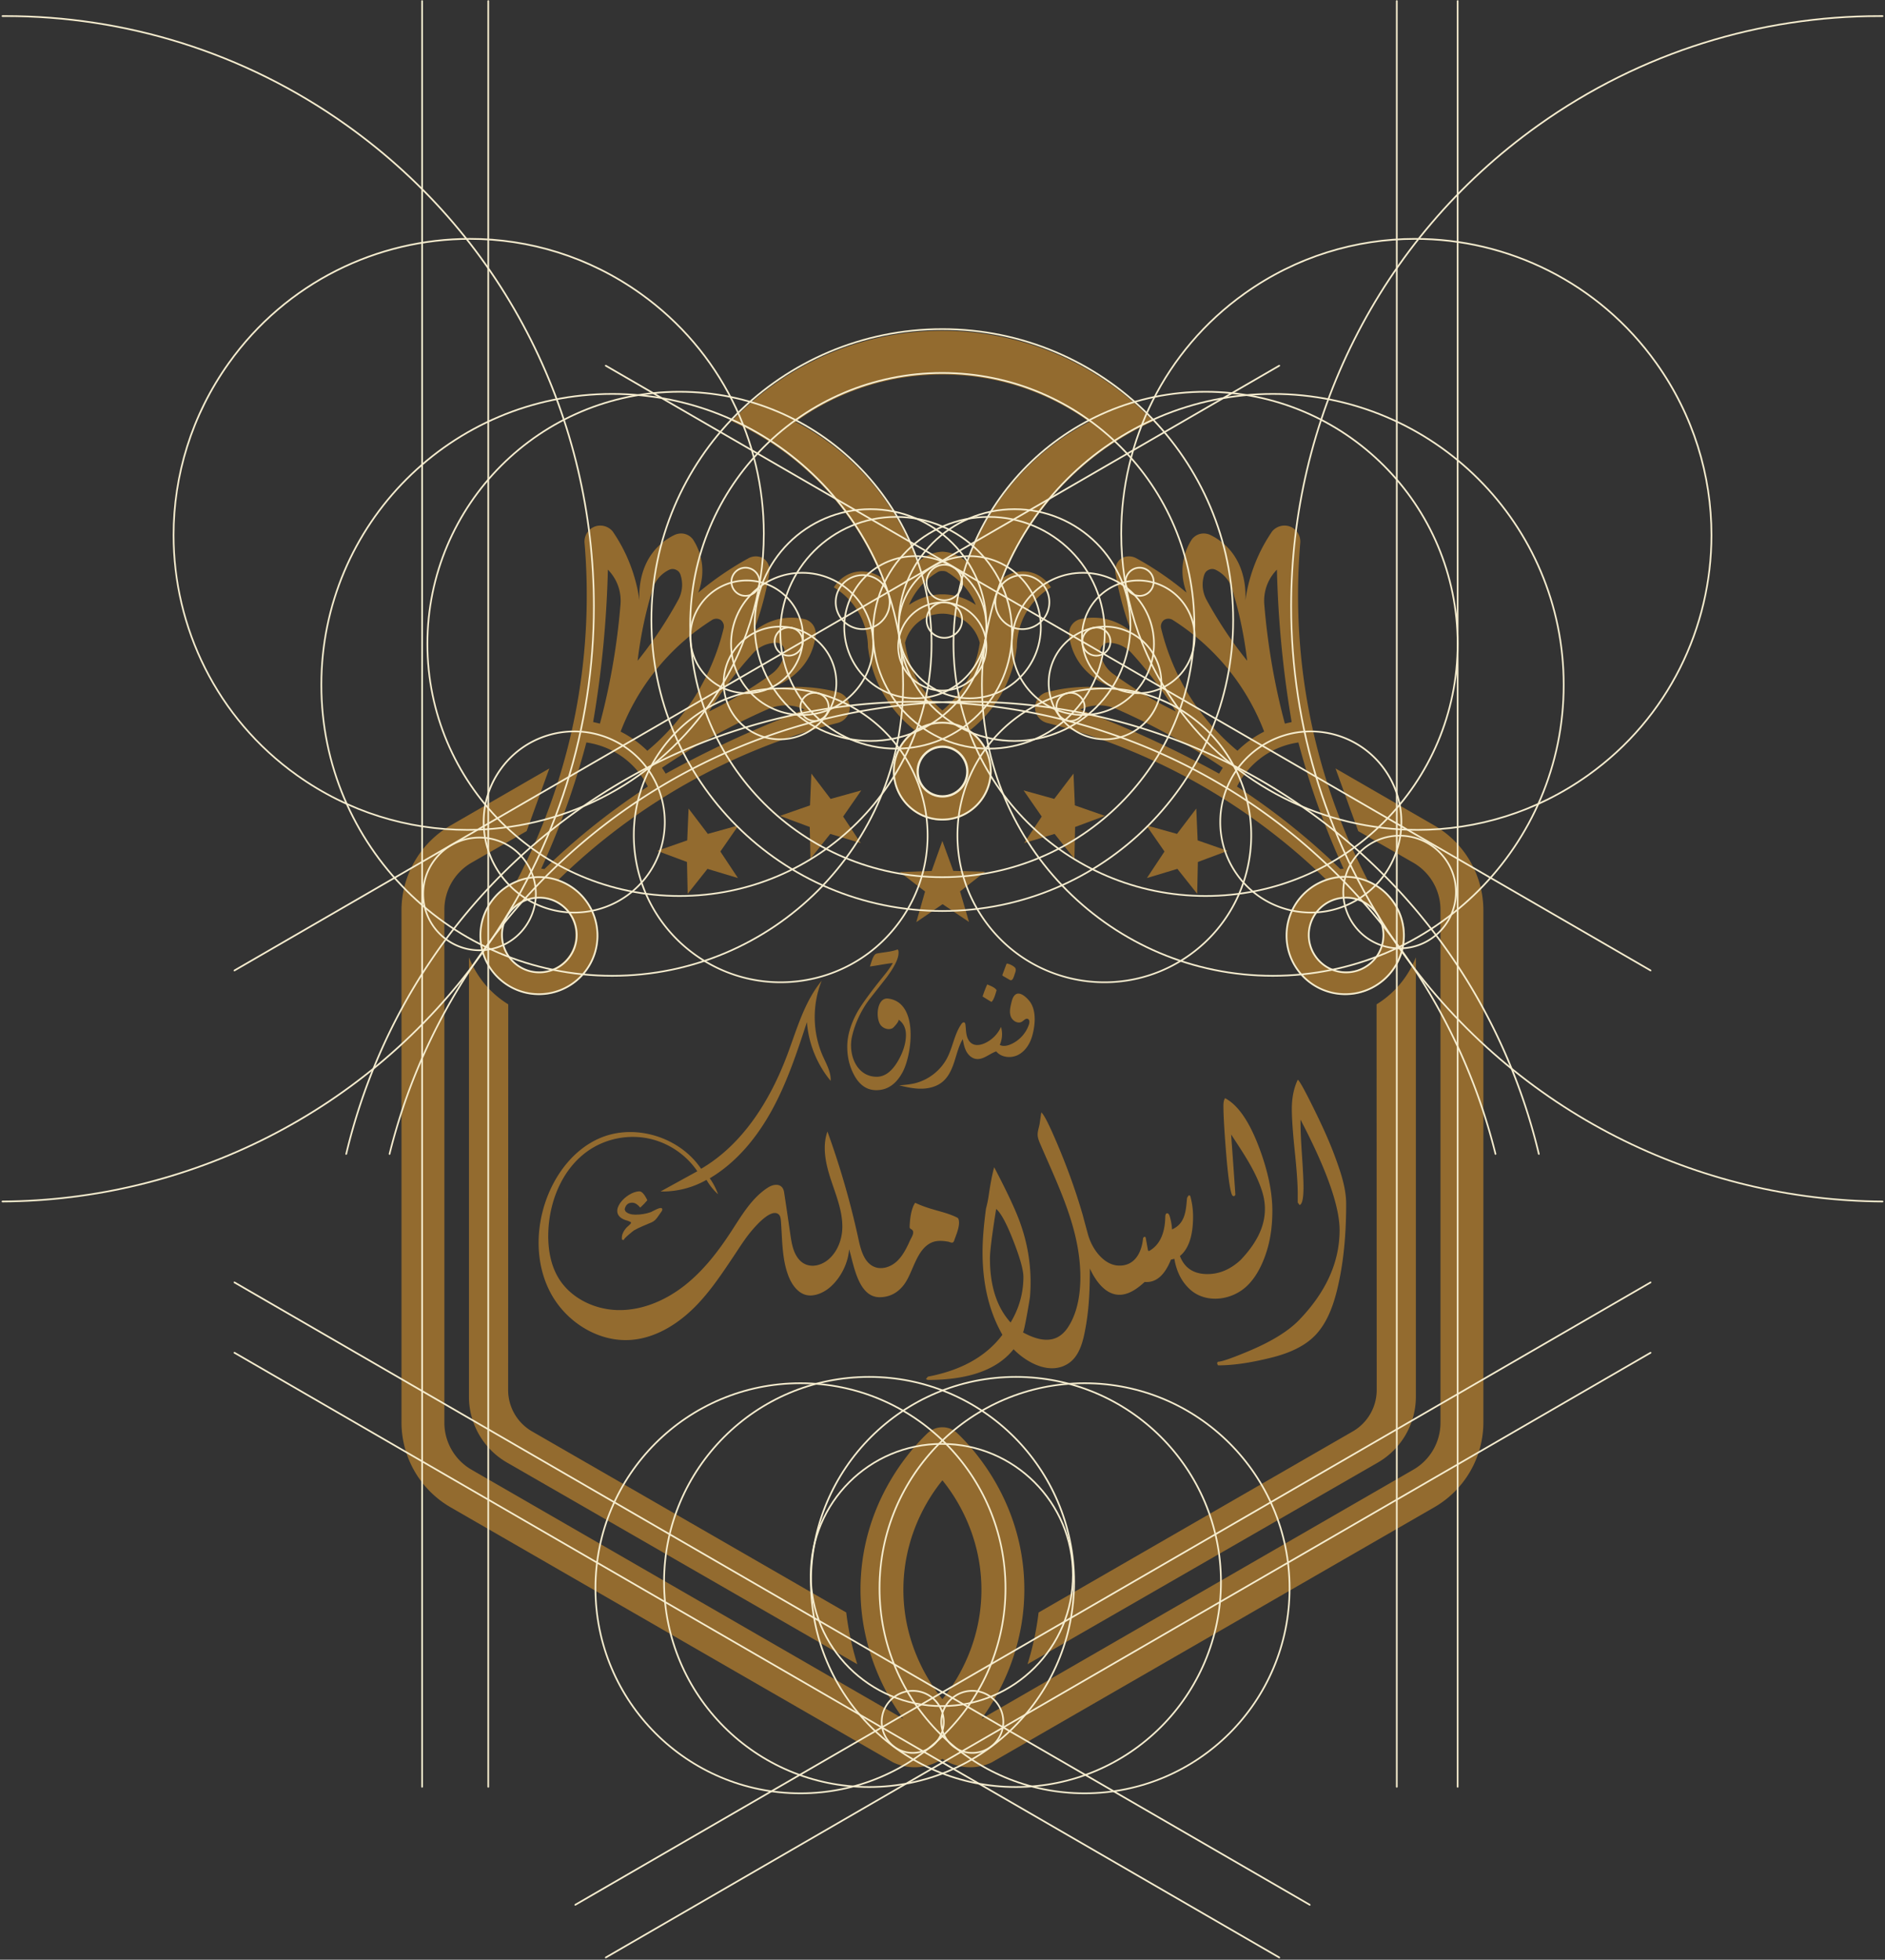 <svg xmlns="http://www.w3.org/2000/svg" width="1242" height="1291" fill="none"><rect width="100%" height="100%" fill="#333333" stroke="none"/><path fill="#D3922D" fill-opacity=".6" d="M694.038 232.358c-30.144-12.442-56.951-14.463-73.111-14.447-16.159-.016-42.967 2.005-73.11 14.447-32.725 13.513-54.273 33.082-65.701 45.118 14.585 6.615 37.862 19.365 60.036 42.723 21.483 22.636 32.894 45.711 38.827 60.393-1.014-.714-9.293-6.339-19.332-3.255-7.508 2.305-11.274 8.019-12.24 9.594 3.628 2.183 10.178 6.785 15.381 15.023 6.371 10.121 7.053 19.99 7.101 24.283.885 7.443 3.458 20.38 11.939 33.91 6.306 10.023 13.611 16.768 18.854 20.875-8.627 5.851-14.293 15.737-14.293 26.945 0 17.986 14.561 32.538 32.538 32.554h.016c17.986-.016 32.538-14.568 32.538-32.554 0-11.208-5.681-21.094-14.309-26.945a81.8 81.8 0 0 0 18.854-20.875c8.498-13.53 11.071-26.467 11.955-33.91.049-4.293.731-14.171 7.102-24.283a46.281 46.281 0 0 1 15.38-15.023c-.982-1.575-4.748-7.289-12.239-9.594-10.04-3.084-18.326 2.541-19.349 3.255a192.708 192.708 0 0 1 38.844-60.393 192.684 192.684 0 0 1 60.019-42.723c-11.427-12.036-32.96-31.605-65.7-45.118zM620.935 524.5c-9.139 0-16.549-7.41-16.549-16.549s7.41-16.565 16.549-16.565 16.549 7.41 16.549 16.565c0 9.155-7.41 16.549-16.549 16.549zm18.554-80.61c-5.665 12.069-13.53 19.893-18.554 24.162h-.016c-5.032-4.269-12.872-12.093-18.545-24.162a71.47 71.47 0 0 1-6.055-20.453c.544-2.134 2.459-8.481 8.611-13.481 6.647-5.405 13.887-5.697 16.005-5.697 2.119 0 9.358.292 16.005 5.697 6.152 5 8.068 11.347 8.612 13.481a71.585 71.585 0 0 1-6.055 20.453h-.008zm-40.557-45.386a45.08 45.08 0 0 1 8.92-13.7 45.546 45.546 0 0 1 9.593-7.678c.325-.235.844-.56 1.542-.763a5.437 5.437 0 0 1 1.948-.186 5.353 5.353 0 0 1 1.932.186 4.943 4.943 0 0 1 1.558.763 45.266 45.266 0 0 1 9.594 7.678c4.78 5.032 7.442 10.186 8.919 13.7-2.767-1.915-7.118-4.439-12.921-5.851a38.617 38.617 0 0 0-9.074-1.12 38.995 38.995 0 0 0-9.073 1.12 38.815 38.815 0 0 0-12.921 5.851h-.017zm70.717-82.996a166.289 166.289 0 0 0-32.181 55.19c-1.948-1.866-5.478-4.748-10.665-6.274a26.23 26.23 0 0 0-5.851-.998c-1.68.089-3.693.357-5.885.998-5.17 1.526-8.716 4.408-10.664 6.274-4.562-13.14-13.733-34.234-32.181-55.19-17.45-19.819-36.011-31.336-48.088-37.61a165.506 165.506 0 0 1 46.546-23.399 165.38 165.38 0 0 1 50.255-7.751 165.54 165.54 0 0 1 50.272 7.751 165.164 165.164 0 0 1 46.53 23.399 166.477 166.477 0 0 0-48.088 37.61z"/><path fill="#D3922D" fill-opacity=".6" d="m524.183 277.816.04.025h.008l-.048-.025zm273.255 74.766.154.081.033.008-.187-.089zM592.902 574.504l20.956-.755 7.045-19.755 7.191 19.706 20.964.593-16.508 12.929 5.908 20.12-17.401-11.704-17.303 11.834 5.754-20.169-16.606-12.799zm81.52-53.818 20.201 5.616 12.694-16.695.893 20.956 19.803 6.907-19.649 7.329-.447 20.964-13.05-16.419-20.08 6.047 11.59-17.474-11.955-17.231zm80.893 23.033 20.202 5.624 12.693-16.695.901 20.956 19.796 6.907-19.65 7.329-.446 20.964-13.043-16.427-20.087 6.047 11.59-17.474-11.956-17.231zm-268.727 0-20.201 5.624-12.694-16.695-.892 20.956-19.804 6.907 19.649 7.329.455 20.964 13.043-16.427 20.079 6.047-11.59-17.474 11.955-17.231zm80.895-23.033-20.201 5.616-12.694-16.695-.893 20.956-19.803 6.907 19.649 7.329.454 20.964 13.043-16.419 20.079 6.047-11.589-17.474 11.955-17.231zM409.744 815.96v.544l1.299.543c-1.039-.438 6.217-6.241 6.671-6.509 3.653-2.11 7.727-3.587 11.59-5.283 3.182-1.396 4.326-4.253 6.323-6.81.414-.527.811-1.152.746-1.826-.227-2.516-6.363 1.477-7.605 1.907-3.222 1.128-6.63 1.656-10.047 1.656-2.955 0-5.154-.722-6.591-2.167l-.543-1.299c.576-2.954 2.24-4.431 4.975-4.431 1.728 0 3.498 1.079 5.3 3.246 1.874-1.728 3.425-3.352 4.65-4.869-1.875-3.896-3.603-5.836-5.194-5.836-8.409 0-22.011 13.96-9.65 18.765.779.3 3.969 1.039 4.131 1.891.13.673-2.695 2.824-3.19 3.417-1.639 1.98-3.092 4.399-2.857 7.069"/><path fill="#D3922D" fill-opacity=".6" d="m631.535 803.079-.186-.365c-.365-.52-.998-.755-1.607-1.047-1.031-.503-2.094-.933-3.165-1.339-2.922-1.104-5.925-1.948-8.936-2.792-4.959-1.38-9.862-2.898-14.512-5.122l-.146-.032-.106.138c-2.646 3.961-3.368 10.973-3.522 15.583-.008.292-.016.601.113.868.228.463.763.658 1.194.95 2.483 1.688-.187 5.324-1.031 7.207-2.265 5.016-4.821 10.316-8.985 14.041-3.831 3.433-9.431 5.341-14.244 3.523-6.825-2.581-9.147-10.876-10.689-18.01a549.694 549.694 0 0 0-20.526-71.268c-3.619 10.218-1.079 21.532 2.314 31.823 3.392 10.291 7.686 20.623 7.507 31.458-.13 7.638-3.125 15.778-9.001 20.859-5.819 5.024-14.422 6.387-19.787-.138-3.685-4.48-4.651-10.535-5.487-16.281-1.339-9.228-2.678-18.456-4.09-27.668-.925-6.038-6.461-5.868-10.803-3.052-10.518 6.834-17.084 18.14-23.934 28.659-8.579 13.188-18.302 25.866-30.647 35.621-12.345 9.756-27.587 16.436-43.324 16.363-15.737-.082-31.791-7.654-39.932-21.111-5.551-9.171-7.134-20.274-6.704-30.987.861-21.037 10.129-42.643 27.879-53.965 11.168-7.126 25.144-9.69 38.114-6.996 12.97 2.695 24.77 10.616 32.172 21.589-8.075 4.44-16.159 8.879-24.235 13.319 10.535.252 21.119-2.427 30.266-7.654a38.761 38.761 0 0 0 7.621 9.488 42.947 42.947 0 0 0-5.471-10.518c17.791-10.527 31.321-27.19 41.206-45.354 9.886-18.164 16.395-37.926 22.815-57.576 1.063 14.106 6.606 27.839 15.632 38.739.316-5.738-2.792-11.014-5.122-16.265-6.882-15.567-7.158-33.934-.754-49.704-11.525 13.977-16.395 32.084-22.774 49.038-11.249 29.876-29.154 58.729-56.7 74.864-14.114-20.98-43.771-30.208-66.95-20.096-16.338 7.126-28.188 22.304-34.543 38.95-7.718 20.234-7.84 43.86 2.354 62.957 10.202 19.106 31.466 32.57 53.055 30.898 16.979-1.314 32.238-11.338 43.933-23.715 8.993-9.52 16.273-20.469 23.537-31.32 4.001-5.974 7.792-12.142 12.515-17.58 2.679-3.084 12.158-13.936 17.028-10.21 1.29.99 1.526 2.808 1.656 4.431.949 12.028.576 25.185 5.072 36.564 1.908 4.837 5.406 10.185 10.584 11.955 5.665 1.94 12.434-1.096 16.695-4.797 7.101-6.168 11.874-15.697 12.588-25.046 3.06 9.991 5.917 31.604 20.112 31.604 7.085 0 12.791-3.417 16.735-9.269 5.503-8.14 7.703-22.352 17.475-26.734 2.029-.909 4.309-1.177 6.533-1.096 1.477.057 2.954.26 4.415.511.917.163 2.5 1.096 3.344.317.349-.325.52-.787.674-1.242 1.306-3.831 4.123-9.934 2.767-13.992m198.246-46.636c-6.485-17.441-14.009-28.439-22.596-32.976-.722 1.08-1.087 2.703-1.087 4.862 0 6.128.576 16.322 1.728 30.598 1.372 17.011 2.776 26.597 4.213 28.756l1.087.43.861-.974a9407.384 9407.384 0 0 0-2.809-39.786c7.573 11.647 15.843 23.529 20.218 36.84 5.908 17.985-1.631 32.862-13.96 45.872-6.68 6.16-13.952 9.285-21.824 9.285-9.082 0-15.137-3.969-18.164-11.898 5.762-4.756 8.651-13.4 8.651-25.948 0-4.61-.616-9.147-1.842-13.619l-.747-.543c-.876.795-1.339 1.55-1.404 2.272-.738 8.173-1.201 16.492-9.861 20.315a36.896 36.896 0 0 0-1.615-8.903c-.26-.845-.828-1.859-1.704-1.721-.877.13-1.112 1.266-1.129 2.151-.129 8.562-2.296 17.734-10.234 22.441-.252.146-.552.292-.812.17-.276-.121-.357-.462-.414-.754-.47-2.589-.949-5.187-1.42-7.776-.024-.154-.057-.316-.146-.446-.268-.414-.95-.308-1.274.065-.325.373-.374.901-.43 1.388-1.023 8.976-5.633 17.49-15.827 17.222-5.917-.154-10.754-3.896-14.284-8.368-2.744-3.53-4.757-7.531-6.047-12.003a1736.749 1736.749 0 0 1-3.571-13.189c-4.756-16.435-10.851-33.187-18.27-50.272-4.464-10.307-7.458-16.005-8.976-17.084l-1.047 7.215c-.406 2.816-1.607 5.389-1.282 8.303.211 1.915.982 3.725 1.745 5.503 10.559 24.575 23.009 49.508 25.76 76.478 1.469 14.374.577 31.929-7.759 44.315-1.883 2.792-4.374 5.251-7.442 6.623-7.216 3.222-15.632-.017-22.084-3.555.771.422 4.569-22.093 4.699-23.74 1.355-17.45-1.088-34.186-7.288-50.532-3.101-8.14-8.547-19.641-16.33-34.493-1.226 4.326-2.411 10.413-3.563 18.269a76.662 76.662 0 0 1-1.835 8.977c-1.517 11.322-2.272 20.866-2.272 28.65 0 21.045 4.358 39.209 13.083 54.484-10.664 14.203-27.027 23.391-49.086 27.57l-1.299 1.624c.584.284 1.015.462 1.299.543 26.889 0 45.702-6.736 56.439-20.217 8.815 8.968 24.073 17.312 36.182 9.301 7.979-5.275 10.073-16.541 11.582-25.363 2.086-12.231 2.516-24.746 2.516-37.131 4.286 9.325 12.272 20.233 24.057 16.589 4.658-1.445 8.481-4.521 12.052-7.727 7.353.65 13.116-4.252 17.296-14.706l2.272-.544c1.226 7.353 3.961 13.376 8.222 18.059 2.451 2.759 5.227 4.804 8.295 6.127 9.106 3.945 19.892 2.086 27.895-3.506 9.025-6.306 14.439-18.196 17.239-28.504 2.102-7.759 2.905-15.818 2.905-23.845 0-12.11-2.848-25.842-8.546-41.19M665.875 871.231c-9.082-10.016-13.619-24.073-13.619-42.164 0-4.764 1.363-15.64 4.106-32.651 3.101 2.597 6.867 9.569 11.298 20.915 4.432 11.355 6.647 19.301 6.647 23.846 0 10.664-2.816 20.688-8.432 30.054z"/><path fill="#D3922D" fill-opacity=".6" d="M886.968 793.064c0 18.456-1.437 34.859-4.326 49.192-2.565 12.718-6.387 26.751-15.323 36.604-7.605 8.376-18.911 12.832-29.657 15.51-11.306 2.817-23.464 5.081-35.135 5.081l-.544-1.079.106-.869.438-.43c2.378 0 9.228-2.378 20.542-7.134 14.853-6.274 25.802-13.043 32.871-20.323 17.799-18.456 26.702-38.203 26.702-59.248 0-15.713-8.579-39.972-25.736-72.762-.073 5.341.219 12.727.86 22.166.722 10.453 1.088 17.871 1.088 22.27 0 7.354-.853 11.282-2.565 11.785l-1.226-1.623v-5.625c0-6.273-.649-15.623-1.94-28.057-1.298-12.434-1.947-21.784-1.947-28.058 0-7.28 1.29-13.659 3.887-19.138.942.284 4.367 6.412 10.275 18.383 5.235 10.616 10.267 21.354 14.35 32.465 3.587 9.772 7.272 20.355 7.272 30.882m-309.608-74.888c-6.225 0-11.135-3.409-14.731-10.226-2.922-5.552-4.383-11.696-4.383-18.44 0-6.745 2.062-14.285 6.185-21.93 2.467-4.61 7.434-11.614 14.901-21.029 3.044-3.847 6.574-7.873 8.944-12.142-5.04.544-10.072 1.623-15.112 2.297.73-1.851 1.98-7.361 3.944-8.303.39-.187.82-.268 1.25-.349 4.221-.779 9.123-1.047 13.108-2.589.609.666.576 1.331.576 2.248 0 3.75-2.605 9.123-7.824 16.135-.787 1.047-4.358 5.592-10.705 13.635-5.73 7.264-10.316 16.801-12.231 25.867-2.362 11.184 2.954 25.996 16.419 25.996 5.251 0 9.893-3.442 13.943-10.348 3.125-5.357 5.552-11.842 5.252-18.14-.179-3.733-1.802-7.167-4.976-9.236 1.096.714-3.124 5.365-3.895 5.754-2.5 1.274-5.568.3-7.427-1.672-3.887-4.131-3.133-18.797 4.618-17.847 20.104 2.467 15.876 36.433 9.521 48.405-4.245 7.945-10.032 11.922-17.377 11.922m77.988-61.74c.259-.674.698-2.037 1.29-4.099-.373-.754-1.29-1.525-2.751-2.305-.714-.373-1.859-.876-3.433-1.517a82.089 82.089 0 0 0-3.036 7.929c2.589 1.656 4.553 2.849 5.901 3.596.754-.747 1.428-1.94 2.021-3.596m24.502 5.487a12.907 12.907 0 0 0-1.639-2.572c-1.826-2.249-6.225-6.566-9.269-4.059-1.501 1.242-2.053 3.263-2.516 5.154-.738 3.011-1.477 6.242-.414 9.155 1.063 2.914 4.732 5.073 7.362 3.425 1.274-.795 2.507-2.386 3.879-1.793 1.242.535 1.153 2.321.731 3.603-1.932 5.917-6.566 10.892-12.329 13.246-2.208.901-4.821 1.404-6.907.26a17.236 17.236 0 0 0 .812-11.85c-2.102 4.707-5.974 8.595-10.673 10.721-2.63 1.193-5.819 1.802-8.319.358-2.013-1.161-3.149-3.442-3.652-5.714-.504-2.273-.487-4.626-.804-6.931-.073-.512-.203-1.088-.657-1.34-.714-.397-1.534.325-1.997 1.007-4.594 6.614-5.616 15.072-9.309 22.23-4.261 8.262-12.207 14.528-21.224 16.76-3.409.844-6.931 1.128-10.437 1.412 4.837 1.169 9.747 2.264 14.722 2.191 4.976-.064 10.081-1.396 13.887-4.593 4.01-3.369 6.177-8.417 7.784-13.4 1.607-4.983 2.824-10.17 5.486-14.674.495 2.735 1.015 5.511 2.305 7.97 1.291 2.459 3.514 4.586 6.25 5.064 4.804.844 8.879-3.368 13.489-4.942 3.344 4.082 9.755 4.715 14.446 2.297 4.692-2.411 7.751-7.256 9.212-12.321 1.818-6.322 2.744-14.593-.219-20.672m-11.509-19.455c.552-1.947 1.891-4.025-.106-5.551a12.13 12.13 0 0 0-4.318-2.094c-.17-.041-.349-.081-.503-.008-.186.081-.276.292-.349.487-.828 2.224-1.664 4.439-2.491 6.663-.065.179-.138.373-.082.56.065.227.285.365.487.479a770.39 770.39 0 0 1 4.351 2.516c1.793 1.039 2.556-1.745 3.019-3.044m233.089-62.095c-12.328-23.635-25.891-55.255-35.119-94.018-12.426-52.203-12.239-97.459-9.561-129.064.203-4.358-2.256-8.424-6.168-10.169-4.204-1.883-9.26-.731-12.328 2.865-3.377 4.918-7.086 11.16-10.292 18.756a105.943 105.943 0 0 0-7.426 26.979c.268-4.27.95-22.109-11.768-35.2-3.75-3.864-7.784-6.396-11.209-8.068-.698-.341-3.798-1.745-7.442-.56-2.662.861-4.188 2.614-4.765 3.36a38.064 38.064 0 0 0-5.308 12.442c-2.369 10.413.358 19.025 1.794 22.734a204.382 204.382 0 0 0-19.771-14.666 202.505 202.505 0 0 0-13.562-8.124c-3.19-1.648-6.988-1.494-9.95.405-2.76 2.167-4.156 5.714-3.645 9.245a195.563 195.563 0 0 0 3.223 15.494 205.084 205.084 0 0 0 7.361 23.48c-3.019-2.557-10.275-7.954-20.875-9.139a38 38 0 0 0-13.497.917 9.86 9.86 0 0 0-4.748 3.393c-2.305 3.067-1.997 6.444-1.915 7.223.47 3.782 1.525 8.425 3.952 13.229 8.189 16.314 25.266 21.532 29.381 22.669a106.423 106.423 0 0 0-27.912-1.835 105.56 105.56 0 0 0-21.094 3.564c-4.407 1.712-7.158 6.119-6.769 10.697.374 4.269 3.393 7.921 7.581 9.171 30.736 7.848 73.532 22.53 118.756 51.408a408.122 408.122 0 0 1 65.603 52.049c-15.242 5.275-26.183 19.755-26.183 36.79 0 21.484 17.417 38.918 38.909 38.918 21.492 0 38.917-17.434 38.917-38.918 0-16.272-9.991-30.2-24.162-36.027h-.008zM835.3 384.221a29.255 29.255 0 0 1 6.038-8.952 698.527 698.527 0 0 0 2.743 47.236 700.891 700.891 0 0 0 6.972 53.153l-4.48 1.047a444.742 444.742 0 0 1-11.241-56.887c-.966-7.255-1.696-14.341-2.273-21.207-.267-2.784-.389-8.295 2.241-14.382v-.008zm-41.734-5.795a5.257 5.257 0 0 1 1.055-1.794c.682-.763 1.607-1.201 2.037-1.371a4.926 4.926 0 0 1 2.224-.422 5.302 5.302 0 0 1 2.037.495 20.804 20.804 0 0 1 5.463 3.782 20.804 20.804 0 0 1 5.291 8.408 265.504 265.504 0 0 1 3.831 13.7c3.036 12.11 5 23.553 6.242 34.08a266.376 266.376 0 0 1-19.942-28.334 257.491 257.491 0 0 1-7.118-12.328c-.901-1.802-2.321-5.219-2.272-9.666a20.445 20.445 0 0 1 1.136-6.558l.016.008zm-60.644 65.108c-1.591-1.234-4.326-3.717-6.193-7.767a21.039 21.039 0 0 1-1.777-6.396 4.99 4.99 0 0 1 .203-2.086 5.193 5.193 0 0 1 1.12-1.98c.308-.341 1.031-1.055 1.964-1.461a5.39 5.39 0 0 1 2.053-.422c1.648.016 3.969.219 6.558 1.088 4.221 1.42 6.988 3.879 8.392 5.324a266.877 266.877 0 0 1 9.31 10.754 270.882 270.882 0 0 1 20.225 28.147 270.25 270.25 0 0 1-30.16-17.093 289.968 289.968 0 0 1-11.695-8.108zm70.327 66.122a693.04 693.04 0 0 0-47.918-24.04 712.843 712.843 0 0 0-43.714-18.107 29.307 29.307 0 0 1 10.429-2.759c6.631-.479 11.785 1.444 14.325 2.613a427.638 427.638 0 0 1 19.309 9.09 444.893 444.893 0 0 1 50.02 29.3l-2.443 3.895-.008.008zm-20.867-53.412a150.375 150.375 0 0 1-17.312-42.253 5.349 5.349 0 0 1 .033-2.833c.438-1.525 1.444-2.41 1.818-2.71a5.359 5.359 0 0 1 3.157-.861 5.545 5.545 0 0 1 2.694.869c9.448 5.998 22.214 15.534 34.454 29.981 13.805 16.313 21.467 32.432 25.72 43.527a68.325 68.325 0 0 0-9.529 5.795 70.43 70.43 0 0 0-8.083 6.834c-9.139-7.597-21.938-20.023-32.96-38.357l.008.008zm71.309 90.106a449.21 449.21 0 0 0-38.674-28.196 54.11 54.11 0 0 1 15.989-18.992c9.853-7.304 19.698-9.374 24.503-10.056a510.286 510.286 0 0 0 12.458 40.492 513.214 513.214 0 0 0 17.296 42.642l-2.135.252a458.404 458.404 0 0 0-29.437-26.142zm33.219 93.741c-13.375 0-24.21-10.851-24.21-24.226 0-13.376 10.835-24.227 24.21-24.227 13.376 0 24.227 10.851 24.227 24.227 0 13.375-10.835 24.226-24.227 24.226zm-570.631-23.683c0 21.484 17.418 38.918 38.917 38.918 21.484 0 38.909-17.434 38.909-38.918 0-17.027-10.94-31.507-26.182-36.79a408.033 408.033 0 0 1 65.603-52.049c45.223-28.878 88.02-43.56 118.756-51.408 4.188-1.242 7.207-4.902 7.58-9.171.39-4.578-2.37-8.985-6.769-10.697a104.989 104.989 0 0 0-21.094-3.564 106.411 106.411 0 0 0-27.911 1.835c4.106-1.137 21.191-6.355 29.38-22.669 2.427-4.813 3.49-9.447 3.953-13.229.081-.779.389-4.156-1.916-7.223a9.86 9.86 0 0 0-4.748-3.393 38 38 0 0 0-13.497-.917c-10.599 1.185-17.855 6.582-20.875 9.139a202.71 202.71 0 0 0 7.362-23.48 195.247 195.247 0 0 0 3.222-15.494c.511-3.531-.885-7.086-3.644-9.245-2.955-1.899-6.761-2.053-9.951-.405a204.545 204.545 0 0 0-13.562 8.124 204.382 204.382 0 0 0-19.771 14.666c1.429-3.709 4.156-12.312 1.794-22.734-1.242-5.462-3.49-9.666-5.308-12.442-.576-.746-2.102-2.508-4.764-3.36-3.645-1.185-6.745.219-7.443.56-3.425 1.664-7.459 4.204-11.208 8.068-12.718 13.091-12.037 30.93-11.769 35.2a105.815 105.815 0 0 0-7.426-26.979c-3.206-7.596-6.915-13.838-10.291-18.756-3.068-3.596-8.125-4.748-12.329-2.865-3.904 1.745-6.371 5.803-6.168 10.169 2.678 31.605 2.865 76.861-9.561 129.064a407.552 407.552 0 0 1-35.119 94.018c-14.171 5.819-24.162 19.755-24.162 36.027h-.008zm92.525-217.805c-.577 6.866-1.307 13.951-2.273 21.207a444.293 444.293 0 0 1-11.241 56.887l-4.48-1.047a696.316 696.316 0 0 0 6.972-53.153 703.864 703.864 0 0 0 2.743-47.236 29.113 29.113 0 0 1 6.039 8.952c2.629 6.087 2.508 11.598 2.24 14.382v.008zm40.637-13.619c.049 4.456-1.371 7.864-2.272 9.666a251.353 251.353 0 0 1-7.118 12.329 265.787 265.787 0 0 1-19.941 28.333 270.101 270.101 0 0 1 6.241-34.08 265.504 265.504 0 0 1 3.831-13.7c.641-1.915 2.086-5.324 5.291-8.408a20.934 20.934 0 0 1 5.463-3.782 5.163 5.163 0 0 1 2.037-.495 4.876 4.876 0 0 1 2.224.422c.438.17 1.355.608 2.037 1.371a5.057 5.057 0 0 1 1.055 1.794 20.45 20.45 0 0 1 1.136 6.558l.016-.008zm47.805 66.666a270.16 270.16 0 0 1-30.16 17.093 268.392 268.392 0 0 1 20.226-28.147 266.871 266.871 0 0 1 9.309-10.754c1.404-1.445 4.172-3.904 8.392-5.324a21.177 21.177 0 0 1 6.558-1.088c.454 0 1.201.065 2.053.422.934.406 1.648 1.12 1.964 1.461.309.341.828.998 1.12 1.98a4.99 4.99 0 0 1 .203 2.086 21.01 21.01 0 0 1-1.777 6.396c-1.867 4.05-4.61 6.541-6.193 7.767a268.596 268.596 0 0 1-11.695 8.108zm-61.074 54.111a445.521 445.521 0 0 1 50.02-29.3 427.1 427.1 0 0 1 19.308-9.09c2.54-1.169 7.694-3.1 14.325-2.613a28.973 28.973 0 0 1 10.429 2.759 707.826 707.826 0 0 0-43.713 18.107 692.36 692.36 0 0 0-47.918 24.041l-2.443-3.896-.008-.008zm-9.651-11.16a70.006 70.006 0 0 0-17.612-12.629c4.253-11.103 11.907-27.213 25.72-43.527a151.379 151.379 0 0 1 34.454-29.981 5.379 5.379 0 0 1 2.694-.869 5.256 5.256 0 0 1 3.157.861 5.351 5.351 0 0 1 1.818 2.711 5.33 5.33 0 0 1 .033 2.832 150.344 150.344 0 0 1-17.312 42.253c-11.022 18.342-23.821 30.76-32.96 38.357l.008-.008zm-67.786 77.891-2.135-.252a513.214 513.214 0 0 0 17.296-42.642 513.638 513.638 0 0 0 12.458-40.492c4.813.682 14.65 2.76 24.503 10.056a54.18 54.18 0 0 1 15.989 18.992 450.454 450.454 0 0 0-38.674 28.196 451.487 451.487 0 0 0-29.437 26.142zm-28.009 43.373c0-13.376 10.835-24.227 24.227-24.227 13.375 0 24.21 10.851 24.21 24.227 0 13.375-10.835 24.226-24.21 24.226-13.392 0-24.227-10.851-24.227-24.226z"/><path fill="#D3922D" fill-opacity=".6" d="m945.031 543.784-65.075-37.554 14.958 41.271 36.214 20.77a35.743 35.743 0 0 1 17.985 31.011v337.926c0 12.783-6.817 24.6-17.904 30.979L646.648 1132.34c6.817-9.19 31.166-44.22 27.993-94.16-3.409-53.598-36.101-86.59-43.812-93.968a14.307 14.307 0 0 0-4.066-2.743 14.49 14.49 0 0 0-5.819-1.242 14.54 14.54 0 0 0-5.819 1.242 14.314 14.314 0 0 0-4.067 2.743c-7.71 7.378-40.386 40.37-43.795 93.968-3.173 49.95 21.176 84.98 27.993 94.16L310.679 968.187a35.75 35.75 0 0 1-17.888-30.979V599.282a35.719 35.719 0 0 1 17.969-31.011l36.23-20.77 14.958-41.271-65.075 37.554a64.61 64.61 0 0 0-32.335 55.969v337.211a64.61 64.61 0 0 0 32.351 55.986l291.582 168.06c2.695 1.28 8.457 3.58 16.021 3.16 8.173-.46 13.985-3.85 16.46-5.5 2.492 1.65 8.295 5.04 16.468 5.5a33.09 33.09 0 0 0 16.005-3.16l291.582-168.06a64.614 64.614 0 0 0 32.367-55.986V599.753a64.62 64.62 0 0 0-32.335-55.969h-.008zM620.944 1119.35h-.016c-5.795-7.12-26.11-33.77-25.688-73.28.389-38.02 19.738-63.582 25.704-70.887 5.949 7.305 25.298 32.867 25.704 70.887.422 39.51-19.909 66.16-25.704 73.28z"/><path fill="#D3922D" fill-opacity=".6" d="M932.897 630.668v289.439a50.056 50.056 0 0 1-25.087 43.381L677.034 1096.33a189.362 189.362 0 0 0 7.28-34.07c69.004-39.77 138.008-79.537 207.012-119.298a31.494 31.494 0 0 0 15.761-27.286l-.081-254.045a63.683 63.683 0 0 0 15.177-13.034 63.761 63.761 0 0 0 10.706-17.929h.008zm-623.907 0v289.439a50.056 50.056 0 0 0 25.087 43.381l230.776 132.842a189.362 189.362 0 0 1-7.28-34.07c-69.004-39.77-138.008-79.537-207.012-119.298a31.494 31.494 0 0 1-15.761-27.286l.081-254.045a63.683 63.683 0 0 1-15.177-13.034 63.761 63.761 0 0 1-10.706-17.929h-.008z"/><path fill="#F6EDCF" d="M1087.94 638.906 399.299 240.369l-.755.203.203.755 688.643 398.537.75-.203-.2-.755z"/><path fill="#F6EDCF" d="M959.866.552V1177.23l.552.55.552-.55V.552L960.418 0l-.552.552zm-40.101 0V1177.23l.552.55.551-.55V.552L920.317 0l-.552.552z"/><path fill="#F6EDCF" d="M1087.39 890.596 398.739 1289.13l-.195.76.755.19 688.641-398.535.2-.755-.75-.194zm0-46.343L378.651 1254.41l-.195.76.747.2 708.737-410.167.2-.747-.75-.203zM277.58.552V1177.23l.552.55.552-.55V.552L278.132 0l-.552.552zm43.575 0V1177.23l.552.55.552-.55V.552L321.707 0l-.552.552z"/><path fill="#F6EDCF" d="m154.076 891.545 688.642 398.535.754-.19-.203-.77-688.641-398.524-.755.194.203.755zm0-46.334 708.737 410.159.747-.2-.195-.76-708.737-410.157-.755.203.203.755zm.552-205.347 688.641-398.537.203-.755-.754-.203-688.642 398.537-.203.755.755.203z"/><path fill="#F6EDCF" d="M649.918 413.194h-.552c0 12.783-5.178 24.348-13.554 32.724-8.376 8.376-19.942 13.554-32.725 13.554-12.783 0-24.348-5.178-32.724-13.554-8.376-8.376-13.554-19.941-13.554-32.724 0-12.783 5.186-24.349 13.554-32.725 8.376-8.376 19.941-13.554 32.724-13.554 12.783 0 24.349 5.178 32.725 13.554 8.376 8.376 13.554 19.942 13.554 32.725h1.104c0-26.175-21.216-47.382-47.383-47.382-26.166 0-47.382 21.215-47.382 47.382 0 26.166 21.216 47.382 47.382 47.382 26.167 0 47.383-21.216 47.383-47.382h-.552zm110.421 10.973h-.552c0 12.783-5.178 24.349-13.554 32.725-8.376 8.376-19.942 13.554-32.725 13.554-12.783 0-24.348-5.178-32.724-13.554-8.376-8.376-13.554-19.942-13.554-32.725 0-12.783 5.186-24.348 13.554-32.724 8.376-8.376 19.941-13.554 32.724-13.554 12.783 0 24.349 5.178 32.725 13.554 8.376 8.376 13.554 19.941 13.554 32.724h1.103c0-26.174-21.215-47.382-47.382-47.382-26.166 0-47.382 21.216-47.382 47.382 0 26.167 21.216 47.383 47.382 47.383 26.167 0 47.382-21.216 47.382-47.383h-.551z"/><path fill="#F6EDCF" d="M649.894 425.888h-.552c0 7.865-3.19 14.983-8.344 20.145-5.162 5.161-12.271 8.343-20.144 8.343-7.873 0-14.982-3.19-20.144-8.343-5.154-5.162-8.344-12.272-8.344-20.145 0-7.864 3.19-14.982 8.344-20.144 5.162-5.154 12.271-8.344 20.144-8.344 7.873 0 14.991 3.19 20.144 8.344 5.154 5.162 8.344 12.271 8.344 20.144h1.104c0-16.338-13.246-29.583-29.592-29.583-16.346 0-29.583 13.245-29.583 29.583s13.245 29.584 29.583 29.584 29.592-13.246 29.592-29.584h-.552zm2.872 82.12h-.608c0 8.644-3.507 16.468-9.164 22.141-5.673 5.665-13.489 9.171-22.14 9.171-8.652 0-16.468-3.506-22.141-9.171a31.242 31.242 0 0 1-9.172-22.141 31.19 31.19 0 0 1 9.172-22.133c5.665-5.665 13.489-9.171 22.141-9.171 8.651 0 16.475 3.506 22.14 9.171a31.193 31.193 0 0 1 9.164 22.133h1.217c0-17.961-14.56-32.514-32.521-32.522-17.962 0-32.522 14.561-32.522 32.522s14.56 32.521 32.522 32.521c17.961 0 32.521-14.56 32.521-32.521h-.609z"/><path fill="#F6EDCF" d="M637.379 508.276h-.755c-.016 8.619-6.996 15.607-15.624 15.623-8.627-.016-15.607-6.996-15.624-15.623.009-8.628 6.997-15.608 15.624-15.624 8.628.016 15.608 6.996 15.624 15.624h1.501c0-9.456-7.67-17.126-17.125-17.126s-17.125 7.662-17.125 17.126c0 9.463 7.67 17.125 17.125 17.125s17.125-7.67 17.125-17.125h-.755.009z"/><path fill="#F6EDCF" d="M666.815 416.855h-.551c0 20.923-8.482 39.866-22.198 53.591-13.717 13.716-32.66 22.197-53.591 22.197-20.932 0-39.875-8.481-53.591-22.197-13.717-13.717-22.198-32.66-22.198-53.591 0-20.932 8.481-39.875 22.198-53.592 13.716-13.716 32.659-22.197 53.591-22.197 20.931 0 39.866 8.481 53.591 22.197 13.716 13.717 22.198 32.66 22.198 53.592h1.103c0-42.464-34.428-76.893-76.892-76.893s-76.893 34.421-76.893 76.893 34.421 76.892 76.893 76.892 76.892-34.429 76.892-76.892h-.552z"/><path fill="#F6EDCF" d="M649.91 411.775h-.552c0 20.931-8.481 39.874-22.197 53.591-13.717 13.716-32.66 22.197-53.592 22.197-20.931 0-39.866-8.481-53.583-22.197-13.716-13.717-22.197-32.66-22.197-53.591 0-20.932 8.481-39.875 22.197-53.592 13.717-13.716 32.66-22.197 53.583-22.197 20.924 0 39.875 8.481 53.592 22.197 13.716 13.717 22.197 32.66 22.197 53.592h1.104c0-42.464-34.429-76.893-76.893-76.893-42.463 0-76.884 34.429-76.892 76.893 0 42.463 34.429 76.892 76.892 76.892 42.464 0 76.893-34.421 76.893-76.892h-.552z"/><path fill="#F6EDCF" d="M812.518 408.479h-.552c0 52.78-21.386 100.551-55.977 135.134-34.584 34.584-82.355 55.978-135.135 55.978-52.779 0-100.551-21.386-135.134-55.978-34.583-34.583-55.978-82.354-55.978-135.134 0-52.779 21.387-100.551 55.978-135.134 34.583-34.583 82.355-55.978 135.134-55.978 52.78 0 100.551 21.387 135.135 55.978 34.583 34.583 55.977 82.355 55.977 135.134h1.104c0-106.159-86.056-192.215-192.216-192.215-106.159 0-192.215 86.056-192.215 192.215 0 106.16 86.056 192.207 192.215 192.207 106.16 0 192.216-86.055 192.216-192.207h-.552z"/><path fill="#F6EDCF" d="M1030.3 451.17h-.55c0 52.779-21.39 100.551-55.98 135.134-34.583 34.583-82.354 55.977-135.126 55.977-52.771 0-100.551-21.386-135.134-55.977-34.583-34.583-55.978-82.355-55.978-135.134 0-52.78 21.387-100.552 55.978-135.135 34.583-34.583 82.363-55.977 135.134-55.977 52.772 0 100.543 21.386 135.126 55.977 34.58 34.583 55.98 82.355 55.98 135.135h1.1c0-106.16-86.054-192.216-192.206-192.216-106.151 0-192.215 86.056-192.215 192.216 0 106.159 86.056 192.215 192.215 192.215 106.16 0 192.206-86.056 192.206-192.215h-.55z"/><path fill="#F6EDCF" d="M786.936 411.775h-.552c0 45.71-18.53 87.095-48.478 117.051-29.957 29.957-71.341 48.486-117.052 48.486-45.71 0-87.086-18.529-117.051-48.486-29.957-29.956-48.478-71.341-48.478-117.051 0-45.71 18.529-87.095 48.478-117.052 29.957-29.956 71.341-48.486 117.051-48.486 45.711 0 87.095 18.53 117.052 48.486 29.957 29.957 48.478 71.342 48.478 117.052h1.104c0-92.029-74.604-166.633-166.642-166.633-92.037 0-166.633 74.604-166.633 166.633 0 92.029 74.604 166.641 166.633 166.641 92.029 0 166.642-74.604 166.642-166.641h-.552z"/><path fill="#F6EDCF" d="M960.418 424.167h-.552c0 45.71-18.529 87.086-48.486 117.051-29.957 29.957-71.341 48.486-117.051 48.486-45.711 0-87.095-18.529-117.052-48.486-29.957-29.957-48.486-71.341-48.486-117.051 0-45.711 18.529-87.095 48.486-117.052 29.957-29.957 71.341-48.486 117.052-48.486 45.71 0 87.094 18.529 117.051 48.486 29.957 29.957 48.486 71.341 48.486 117.052h1.104c0-92.03-74.604-166.642-166.641-166.642-92.038 0-166.634 74.604-166.634 166.642 0 92.037 74.604 166.633 166.634 166.633 92.029 0 166.641-74.604 166.641-166.633h-.552z"/><path fill="#F6EDCF" d="M691.399 396.67h-.552a17.15 17.15 0 0 1-5.048 12.19 17.166 17.166 0 0 1-12.191 5.048 17.199 17.199 0 0 1-12.19-5.048 17.165 17.165 0 0 1-5.048-12.19c0-4.765 1.931-9.074 5.048-12.191a17.18 17.18 0 0 1 12.19-5.048c4.757 0 9.074 1.932 12.191 5.048a17.166 17.166 0 0 1 5.048 12.191h1.104c0-10.129-8.214-18.343-18.351-18.343-10.137 0-18.342 8.214-18.342 18.343s8.213 18.342 18.342 18.342 18.351-8.213 18.351-18.342h-.552zm-57.477 11.809h-.552c-.016 6.16-4.992 11.144-11.152 11.152-6.168 0-11.143-4.992-11.159-11.152a11.18 11.18 0 0 1 11.159-11.16c6.16.008 11.144 4.992 11.152 11.16h1.104c0-6.777-5.487-12.255-12.256-12.255s-12.255 5.486-12.255 12.255c0 6.769 5.486 12.256 12.255 12.256 6.769 0 12.256-5.487 12.256-12.256h-.552zm0-24.754h-.552c-.016 6.16-4.992 11.144-11.152 11.152-6.168 0-11.143-4.992-11.159-11.152a11.18 11.18 0 0 1 11.159-11.16c6.16.009 11.144 4.992 11.152 11.16h1.104c0-6.777-5.487-12.255-12.256-12.255s-12.255 5.486-12.255 12.255c0 6.769 5.486 12.256 12.255 12.256 6.769 0 12.256-5.487 12.256-12.256h-.552z"/><path fill="#F6EDCF" d="M592.115 413.194h-.552c0 26.174 21.216 47.382 47.383 47.382 26.166 0 47.382-21.216 47.382-47.382 0-26.167-21.216-47.382-47.382-47.382-26.167 0-47.383 21.215-47.383 47.382h1.104c0-12.783 5.178-24.349 13.554-32.725 8.376-8.376 19.942-13.554 32.725-13.554 12.783 0 24.348 5.178 32.724 13.554 8.376 8.376 13.554 19.942 13.554 32.725 0 12.783-5.186 24.348-13.554 32.724-8.376 8.376-19.941 13.554-32.724 13.554-12.783 0-24.349-5.178-32.725-13.554-8.376-8.376-13.554-19.941-13.554-32.724h-.552zm-110.422 10.973h-.551c0 26.175 21.215 47.383 47.382 47.383 26.166 0 47.382-21.216 47.382-47.383 0-26.166-21.216-47.382-47.382-47.382-26.167 0-47.382 21.216-47.382 47.382h1.103c0-12.783 5.179-24.348 13.554-32.724 8.376-8.376 19.942-13.554 32.725-13.554 12.783 0 24.348 5.178 32.724 13.554 8.376 8.376 13.554 19.941 13.554 32.724 0 12.783-5.186 24.349-13.554 32.725-8.376 8.376-19.941 13.554-32.724 13.554-12.783 0-24.349-5.178-32.725-13.554-8.375-8.376-13.554-19.942-13.554-32.725h-.552z"/><path fill="#F6EDCF" d="M575.217 416.855h-.552c0 42.463 34.421 76.892 76.893 76.892s76.892-34.429 76.892-76.892c0-42.464-34.428-76.893-76.892-76.893s-76.893 34.421-76.893 76.893h1.104c0-20.932 8.481-39.875 22.198-53.592 13.716-13.716 32.659-22.197 53.591-22.197 20.931 0 39.875 8.481 53.591 22.197 13.716 13.717 22.198 32.66 22.198 53.592 0 20.931-8.482 39.866-22.198 53.591-13.716 13.716-32.66 22.197-53.591 22.197-20.932 0-39.875-8.481-53.591-22.197-13.717-13.717-22.198-32.66-22.198-53.591h-.552z"/><path fill="#F6EDCF" d="M592.123 411.775h-.552c0 42.463 34.429 76.892 76.893 76.892s76.893-34.421 76.893-76.892c0-42.472-34.421-76.893-76.893-76.893s-76.893 34.429-76.893 76.893h1.104c0-20.932 8.482-39.875 22.198-53.592 13.716-13.716 32.659-22.197 53.591-22.197 20.932 0 39.875 8.481 53.591 22.197 13.716 13.717 22.198 32.66 22.198 53.592 0 20.931-8.482 39.874-22.198 53.591-13.716 13.716-32.659 22.197-53.591 22.197-20.932 0-39.867-8.481-53.591-22.197-13.716-13.717-22.198-32.66-22.198-53.591h-.552z"/><path fill="#F6EDCF" d="M211.725 451.17h-.552c0 106.151 86.056 192.215 192.215 192.215 106.16 0 192.216-86.056 192.216-192.215 0-106.16-86.056-192.216-192.216-192.216-106.159 0-192.215 86.056-192.215 192.216h1.104c0-52.772 21.386-100.552 55.977-135.135 34.583-34.583 82.355-55.977 135.134-55.977 52.78 0 100.552 21.386 135.135 55.977C573.106 350.618 594.5 398.39 594.5 451.17c0 52.779-21.386 100.551-55.977 135.134-34.583 34.583-82.355 55.977-135.135 55.977-52.779 0-100.551-21.386-135.134-55.977-34.583-34.583-55.977-82.355-55.977-135.134h-.552z"/><path fill="#F6EDCF" d="M281.607 424.167h-.552c0 92.029 74.604 166.633 166.641 166.633 92.038 0 166.633-74.604 166.633-166.633 0-92.03-74.604-166.642-166.633-166.642-92.029 0-166.641 74.604-166.641 166.642h1.104c0-45.711 18.529-87.095 48.477-117.052 29.957-29.957 71.342-48.486 117.052-48.486 45.71 0 87.087 18.529 117.051 48.486 29.957 29.957 48.487 71.341 48.487 117.052 0 45.71-18.53 87.086-48.487 117.051-29.956 29.957-71.341 48.486-117.051 48.486-45.71 0-87.095-18.529-117.052-48.486-29.956-29.957-48.477-71.341-48.477-117.051h-.552z"/><path fill="#F6EDCF" d="M550.632 396.67h-.552c0 10.129 8.214 18.342 18.351 18.342 10.137 0 18.342-8.213 18.342-18.342s-8.213-18.343-18.342-18.343-18.351 8.214-18.351 18.343h1.104c0-4.765 1.923-9.074 5.048-12.191a17.166 17.166 0 0 1 12.191-5.048c4.764 0 9.065 1.932 12.19 5.048a17.166 17.166 0 0 1 5.048 12.191 17.15 17.15 0 0 1-5.048 12.19 17.18 17.18 0 0 1-12.19 5.048 17.201 17.201 0 0 1-12.191-5.048 17.165 17.165 0 0 1-5.048-12.19h-.552zm192.67-8.035-.447.317a9.822 9.822 0 0 0 8.003 4.123 9.839 9.839 0 0 0 5.698-1.818 9.825 9.825 0 0 0 4.123-8.011 9.756 9.756 0 0 0-1.827-5.689 9.805 9.805 0 0 0-8.002-4.123 9.802 9.802 0 0 0-5.698 1.826 9.808 9.808 0 0 0-4.123 8.002c0 1.973.593 3.969 1.826 5.698l.447-.317.446-.316a8.695 8.695 0 0 1-1.623-5.057c0-2.727 1.266-5.405 3.66-7.101a8.667 8.667 0 0 1 5.049-1.623 8.713 8.713 0 0 1 7.109 3.66 8.665 8.665 0 0 1 1.624 5.048 8.716 8.716 0 0 1-3.661 7.11 8.664 8.664 0 0 1-5.048 1.623 8.69 8.69 0 0 1-7.102-3.66l-.446.316-.008-.008zm-28.479 39.404-.446.316a9.817 9.817 0 0 0 8.002 4.123 9.83 9.83 0 0 0 5.698-1.818 9.824 9.824 0 0 0 4.123-8.011c0-1.972-.592-3.96-1.826-5.689a9.807 9.807 0 0 0-8.003-4.123c-1.972 0-3.96.592-5.697 1.826a9.807 9.807 0 0 0-4.123 8.003 9.78 9.78 0 0 0 1.826 5.697l.446-.316.447-.317a8.689 8.689 0 0 1-1.624-5.056 8.67 8.67 0 0 1 3.661-7.102 8.664 8.664 0 0 1 5.048-1.623 8.715 8.715 0 0 1 7.11 3.66 8.666 8.666 0 0 1 1.623 5.048 8.713 8.713 0 0 1-3.66 7.11 8.668 8.668 0 0 1-5.049 1.624 8.689 8.689 0 0 1-7.101-3.661l-.447.317-.008-.008zm-17.019 43.008-.447.317a9.822 9.822 0 0 0 8.003 4.123 9.839 9.839 0 0 0 5.698-1.818 9.824 9.824 0 0 0 4.122-8.011 9.755 9.755 0 0 0-1.826-5.689 9.805 9.805 0 0 0-8.002-4.123 9.802 9.802 0 0 0-5.698 1.826 9.808 9.808 0 0 0-4.123 8.002c0 1.973.593 3.969 1.826 5.698l.447-.317.446-.316a8.687 8.687 0 0 1-1.623-5.056c0-2.728 1.266-5.406 3.66-7.102a8.667 8.667 0 0 1 5.049-1.623 8.713 8.713 0 0 1 7.109 3.66 8.665 8.665 0 0 1 1.624 5.048 8.716 8.716 0 0 1-3.661 7.11 8.664 8.664 0 0 1-5.048 1.623 8.69 8.69 0 0 1-7.102-3.66l-.446.316-.008-.008z"/><path fill="#F6EDCF" d="m719.815 441.066-.446.317c7.353 10.307 18.935 15.802 30.703 15.802a37.521 37.521 0 0 0 21.833-6.996c10.307-7.353 15.802-18.943 15.802-30.704a37.518 37.518 0 0 0-6.996-21.832c-7.354-10.308-18.944-15.802-30.704-15.802a37.538 37.538 0 0 0-21.841 6.996c-10.307 7.353-15.802 18.943-15.802 30.703a37.521 37.521 0 0 0 6.996 21.833l.447-.317.446-.316c-4.585-6.445-6.793-13.855-6.793-21.2 0-11.419 5.332-22.668 15.34-29.802a36.368 36.368 0 0 1 21.199-6.794c11.419 0 22.668 5.333 29.803 15.34a36.425 36.425 0 0 1 6.793 21.191c0 11.428-5.333 22.677-15.34 29.811a36.4 36.4 0 0 1-21.191 6.793c-11.42 0-22.669-5.332-29.803-15.339l-.446.316zm147.081 189.162-.479.341c4.919 6.891 12.661 10.568 20.526 10.568 5.056 0 10.17-1.526 14.601-4.675 6.891-4.919 10.567-12.67 10.567-20.526 0-5.057-1.517-10.17-4.675-14.601-4.918-6.891-12.661-10.567-20.526-10.567a25.044 25.044 0 0 0-14.601 4.683c-6.89 4.91-10.567 12.661-10.567 20.525 0 5.057 1.518 10.17 4.675 14.601l.479-.34.479-.333a23.899 23.899 0 0 1-4.464-13.928c0-7.507 3.506-14.893 10.08-19.576a23.899 23.899 0 0 1 13.928-4.464c7.499 0 14.893 3.506 19.576 10.081a23.878 23.878 0 0 1 4.464 13.927c0 7.499-3.498 14.893-10.081 19.576a23.896 23.896 0 0 1-13.927 4.464c-7.499 0-14.893-3.506-19.576-10.08l-.479.333v-.009z"/><path fill="#F6EDCF" d="m854.86 638.718-.471.333c7.654 10.738 19.73 16.46 31.986 16.46 7.881 0 15.843-2.37 22.749-7.289 10.738-7.653 16.46-19.73 16.46-31.985 0-7.881-2.37-15.843-7.288-22.75-7.654-10.738-19.731-16.468-31.986-16.46a39.109 39.109 0 0 0-22.75 7.289c-10.737 7.653-16.459 19.73-16.459 31.986 0 7.88 2.37 15.842 7.288 22.749l.471-.333.47-.332a37.898 37.898 0 0 1-7.077-22.076c0-11.899 5.552-23.61 15.981-31.045a37.896 37.896 0 0 1 22.076-7.077c11.898 0 23.61 5.551 31.044 15.981a37.89 37.89 0 0 1 7.078 22.076c0 11.898-5.552 23.61-15.981 31.044a37.89 37.89 0 0 1-22.076 7.077c-11.899 0-23.61-5.551-31.036-15.98l-.471.332h-.008zm-157-167.249-.446.316c7.353 10.308 18.943 15.802 30.704 15.802a37.51 37.51 0 0 0 21.832-6.996c10.308-7.353 15.802-18.943 15.802-30.703a37.512 37.512 0 0 0-6.996-21.833c-7.353-10.307-18.943-15.802-30.703-15.802a37.494 37.494 0 0 0-21.833 6.996c-10.307 7.353-15.802 18.943-15.802 30.704a37.493 37.493 0 0 0 6.996 21.832l.446-.316.447-.317a36.424 36.424 0 0 1-6.793-21.199c0-11.42 5.332-22.669 15.339-29.803a36.37 36.37 0 0 1 21.2-6.793c11.419 0 22.668 5.332 29.802 15.339a36.422 36.422 0 0 1 6.794 21.192c0 11.427-5.333 22.676-15.34 29.81a36.4 36.4 0 0 1-21.191 6.794c-11.42 0-22.669-5.333-29.803-15.34l-.446.317h-.009z"/><path fill="#F6EDCF" d="m891.975 609.192-.447.317c7.354 10.307 18.935 15.802 30.704 15.802a37.516 37.516 0 0 0 21.832-6.996c10.308-7.345 15.803-18.935 15.803-30.704a37.5 37.5 0 0 0-6.996-21.832c-7.354-10.308-18.944-15.802-30.704-15.802a37.49 37.49 0 0 0-21.832 6.996c-10.308 7.353-15.803 18.935-15.803 30.703a37.519 37.519 0 0 0 6.996 21.833l.447-.317.446-.316c-4.585-6.445-6.793-13.855-6.793-21.2 0-11.419 5.332-22.668 15.339-29.811a36.436 36.436 0 0 1 21.2-6.793c11.419 0 22.669 5.333 29.803 15.34a36.407 36.407 0 0 1 6.793 21.191c0 11.428-5.332 22.669-15.34 29.811a36.418 36.418 0 0 1-21.191 6.793c-11.428 0-22.669-5.332-29.803-15.339l-.446.316-.008.008zM648.83 606.49l-.446.317c18.991 26.637 48.932 40.832 79.327 40.832 19.552 0 39.291-5.876 56.424-18.083 26.629-18.992 40.832-48.94 40.832-79.335 0-19.552-5.876-39.291-18.091-56.416-18.991-26.637-48.932-40.832-79.327-40.832-19.552 0-39.291 5.876-56.416 18.091-26.637 18.992-40.84 48.932-40.832 79.327 0 19.552 5.868 39.291 18.083 56.424l.446-.317.446-.316c-12.076-16.947-17.88-36.458-17.88-55.783 0-30.054 14.041-59.654 40.37-78.426 16.939-12.077 36.45-17.88 55.775-17.88 30.054 0 59.654 14.033 78.434 40.37 12.077 16.938 17.88 36.449 17.88 55.774 0 30.054-14.032 59.662-40.369 78.435-16.939 12.077-36.45 17.88-55.775 17.88-30.054 0-59.654-14.033-78.435-40.37l-.446.316v-.008z"/><path fill="#F6EDCF" d="m775.07 464.773-.447.317c38.203 53.583 98.385 82.16 159.394 82.16 39.063 0 78.463-11.712 112.643-36.085 53.21-37.943 81.55-97.808 81.55-158.663 0-39.315-11.83-79.043-36.41-113.529-38.21-53.583-98.381-82.168-159.39-82.168-39.063 0-78.467 11.719-112.653 36.092-53.209 37.935-81.551 97.808-81.551 158.664 0 39.306 11.833 79.043 36.417 113.529l.447-.317.446-.316c-24.454-34.308-36.214-73.801-36.214-112.896 0-60.515 28.179-120.047 81.088-157.763 33.991-24.243 73.168-35.881 112.012-35.881 60.66 0 120.498 28.414 158.488 81.697 24.45 34.299 36.21 73.8 36.21 112.896 0 60.514-28.18 120.038-81.09 157.762-34 24.235-73.165 35.882-112.009 35.882-60.669 0-120.509-28.423-158.493-81.697l-.446.316h.008z"/><path fill="#F6EDCF" d="M1240.52 10.048h-2.24c-78.09 0-156.82 23.407-225.12 72.104-106.357 75.829-162.992 195.551-162.992 317.326 0 78.841 23.74 158.558 73.086 227.773C999.4 734.06 1119.06 791.368 1240.52 792.066l.56-.544-.56-.552c-121.11-.698-240.43-57.836-316.365-164.352-49.208-69.028-72.883-148.51-72.883-227.14 0-121.434 56.472-240.815 162.528-316.425 68.1-48.56 146.61-71.901 224.47-71.901h2.24l.56-.544-.55-.56z"/><path fill="#F6EDCF" d="m815.09 576.135-.446.317c11.744 16.475 30.273 25.265 49.079 25.265 12.093 0 24.308-3.636 34.907-11.184 16.476-11.744 25.266-30.281 25.266-49.078 0-12.093-3.636-24.308-11.192-34.908-11.744-16.476-30.274-25.266-49.079-25.266-12.093 0-24.308 3.636-34.907 11.184-16.476 11.744-25.258 30.274-25.258 49.079 0 12.093 3.636 24.308 11.184 34.908l.446-.317.447-.317c-7.418-10.413-10.989-22.392-10.989-34.266 0-18.456 8.619-36.645 24.803-48.178 10.405-7.418 22.392-10.981 34.258-10.981 18.464 0 36.645 8.62 48.186 24.803 7.418 10.405 10.981 22.385 10.981 34.259 0 18.456-8.619 36.644-24.803 48.177-10.405 7.418-22.385 10.981-34.258 10.981-18.457 0-36.645-8.619-48.178-24.795l-.447.317zm-316.368-187.5-.447-.317a8.71 8.71 0 0 1-7.101 3.66 8.643 8.643 0 0 1-5.048-1.623 8.713 8.713 0 0 1-3.661-7.11c0-1.753.528-3.514 1.623-5.048a8.716 8.716 0 0 1 7.11-3.66 8.59 8.59 0 0 1 5.048 1.623 8.71 8.71 0 0 1 2.038 12.158l.446.317.446.316a9.781 9.781 0 0 0 1.826-5.698 9.806 9.806 0 0 0-4.123-8.002 9.755 9.755 0 0 0-5.689-1.826 9.808 9.808 0 0 0-8.003 4.123 9.764 9.764 0 0 0-1.826 5.689 9.815 9.815 0 0 0 9.821 9.829 9.795 9.795 0 0 0 8.002-4.123l-.446-.317-.016.009zm28.479 39.404-.446-.317a8.712 8.712 0 0 1-7.102 3.661 8.647 8.647 0 0 1-5.048-1.624 8.713 8.713 0 0 1-3.66-7.109c0-1.753.527-3.515 1.623-5.049a8.715 8.715 0 0 1 7.11-3.66 8.59 8.59 0 0 1 5.048 1.623 8.712 8.712 0 0 1 2.037 12.158l.446.317.447.316a9.778 9.778 0 0 0 1.826-5.697 9.81 9.81 0 0 0-4.123-8.003 9.81 9.81 0 0 0-13.692 2.297 9.758 9.758 0 0 0-1.826 5.69 9.81 9.81 0 0 0 9.82 9.828 9.796 9.796 0 0 0 8.003-4.123l-.446-.316-.017.008zm17.011 43.008-.446-.317a8.712 8.712 0 0 1-7.102 3.66 8.646 8.646 0 0 1-5.048-1.623 8.714 8.714 0 0 1-3.661-7.11c0-1.753.528-3.514 1.624-5.048a8.713 8.713 0 0 1 7.109-3.66c1.753 0 3.515.519 5.049 1.623a8.711 8.711 0 0 1 2.037 12.158l.446.317.447.316a9.788 9.788 0 0 0 1.826-5.697 9.81 9.81 0 0 0-4.123-8.003 9.76 9.76 0 0 0-5.69-1.826 9.805 9.805 0 0 0-8.002 4.123 9.757 9.757 0 0 0-1.826 5.689 9.812 9.812 0 0 0 9.82 9.829 9.798 9.798 0 0 0 8.003-4.123l-.447-.316-.016.008z"/><path fill="#F6EDCF" d="m522.201 441.066-.446-.316c-7.134 10.007-18.383 15.339-29.803 15.339a36.442 36.442 0 0 1-21.199-6.793c-10.007-7.134-15.34-18.383-15.34-29.811a36.4 36.4 0 0 1 6.794-21.191c7.134-10.007 18.383-15.34 29.802-15.34 7.345 0 14.755 2.208 21.2 6.794 10.007 7.134 15.339 18.383 15.339 29.802 0 7.345-2.207 14.755-6.793 21.2l.446.316.447.317a37.503 37.503 0 0 0 6.996-21.833c0-11.76-5.495-23.35-15.802-30.703a37.494 37.494 0 0 0-21.833-6.996c-11.76 0-23.35 5.494-30.703 15.802a37.493 37.493 0 0 0-6.996 21.832c0 11.761 5.494 23.359 15.802 30.704a37.5 37.5 0 0 0 21.832 6.996c11.761 0 23.351-5.495 30.704-15.802l-.447-.317zM375.388 630.229l-.478-.333c-4.683 6.574-12.077 10.08-19.585 10.08a23.847 23.847 0 0 1-13.919-4.464c-6.574-4.683-10.08-12.076-10.08-19.576 0-4.829 1.444-9.699 4.464-13.927 4.691-6.574 12.076-10.081 19.584-10.081 4.829 0 9.691 1.453 13.919 4.464 6.574 4.683 10.08 12.077 10.08 19.585 0 4.821-1.444 9.69-4.463 13.927l.478.333.479.341a25.1 25.1 0 0 0 4.675-14.601c0-7.873-3.676-15.624-10.567-20.534a25.108 25.108 0 0 0-14.601-4.683c-7.865 0-15.616 3.676-20.526 10.575a25.108 25.108 0 0 0-4.683 14.601c0 7.865 3.677 15.616 10.567 20.534a25.1 25.1 0 0 0 14.601 4.675c7.865 0 15.616-3.677 20.534-10.567l-.479-.341v-.008z"/><path fill="#F6EDCF" d="m386.491 638.752-.471-.333c-7.41 10.397-19.097 15.94-30.963 15.94a37.784 37.784 0 0 1-22.019-7.061c-10.397-7.41-15.94-19.097-15.94-30.963a37.782 37.782 0 0 1 7.061-22.019c7.41-10.397 19.097-15.941 30.963-15.941a37.776 37.776 0 0 1 22.019 7.062c10.397 7.41 15.94 19.097 15.94 30.963a37.777 37.777 0 0 1-7.061 22.019l.471.333.471.332a38.962 38.962 0 0 0 7.272-22.692c0-12.223-5.714-24.268-16.419-31.905a38.983 38.983 0 0 0-22.693-7.272c-12.223 0-24.267 5.714-31.905 16.427a38.939 38.939 0 0 0-7.272 22.685c0 12.223 5.714 24.267 16.427 31.904a38.97 38.97 0 0 0 22.693 7.281c12.223 0 24.268-5.714 31.905-16.428l-.471-.332h-.008zm157.672-167.283-.446-.317c-7.134 10.007-18.383 15.34-29.803 15.34-7.345 0-14.755-2.208-21.199-6.794-10.007-7.134-15.34-18.383-15.34-29.802 0-7.345 2.208-14.755 6.794-21.2 7.134-10.007 18.383-15.339 29.802-15.339 7.345 0 14.755 2.207 21.2 6.793 10.007 7.134 15.339 18.383 15.339 29.803a36.442 36.442 0 0 1-6.793 21.199l.446.317.447.316a37.5 37.5 0 0 0 6.996-21.832c0-11.761-5.495-23.351-15.802-30.704a37.496 37.496 0 0 0-21.833-6.996c-11.76 0-23.35 5.495-30.703 15.802a37.519 37.519 0 0 0-6.997 21.841c0 11.76 5.495 23.35 15.803 30.703a37.517 37.517 0 0 0 21.84 6.996c11.761 0 23.351-5.494 30.704-15.802l-.447-.316-.008-.008z"/><path fill="#F6EDCF" d="m346.161 610.433-.446-.316c-7.134 10.007-18.383 15.339-29.803 15.339a36.442 36.442 0 0 1-21.199-6.793c-10.007-7.134-15.34-18.383-15.34-29.811a36.4 36.4 0 0 1 6.794-21.191c7.134-10.007 18.383-15.34 29.802-15.34 7.345 0 14.755 2.208 21.2 6.794 10.007 7.142 15.339 18.383 15.339 29.81 0 7.345-2.207 14.755-6.793 21.2l.446.316.447.317a37.519 37.519 0 0 0 6.996-21.833c0-11.768-5.495-23.35-15.802-30.703a37.44 37.44 0 0 0-21.833-6.996c-11.76 0-23.35 5.494-30.703 15.802a37.493 37.493 0 0 0-6.996 21.832c0 11.761 5.494 23.359 15.802 30.704a37.5 37.5 0 0 0 21.832 6.996c11.761 0 23.351-5.495 30.704-15.802l-.447-.317v-.008zm247.024-3.943-.447-.316c-18.772 26.337-48.38 40.37-78.434 40.37-19.333 0-38.836-5.804-55.775-17.88-26.337-18.773-40.369-48.381-40.369-78.435 0-19.325 5.803-38.836 17.879-55.775 18.773-26.337 48.381-40.369 78.435-40.369 19.325 0 38.836 5.803 55.775 17.88 26.337 18.772 40.369 48.38 40.378 78.434 0 19.325-5.812 38.836-17.88 55.775l.446.316.446.317c12.207-17.134 18.083-36.864 18.083-56.416 0-30.395-14.195-60.344-40.832-79.327-17.134-12.215-36.864-18.091-56.416-18.091-30.395 0-60.344 14.195-79.327 40.832-12.215 17.125-18.091 36.864-18.091 56.416 0 30.395 14.203 60.343 40.832 79.335 17.133 12.207 36.872 18.083 56.424 18.083 30.395 0 60.336-14.195 79.327-40.832l-.446-.317h-.008z"/><path fill="#F6EDCF" d="m466.946 464.773-.446-.316c-37.984 53.274-97.824 81.697-158.493 81.697-38.836 0-78.012-11.646-112.003-35.881-52.909-37.724-81.089-97.248-81.089-157.763 0-39.095 11.761-78.597 36.215-112.896 37.992-53.282 97.824-81.697 158.492-81.697 38.836 0 78.013 11.647 112.012 35.882 52.909 37.715 81.089 97.239 81.089 157.754 0 39.095-11.761 78.597-36.215 112.896l.447.316.446.317c24.584-34.494 36.417-74.223 36.417-113.537 0-60.847-28.341-120.72-81.551-158.655-34.185-24.373-73.589-36.093-112.645-36.093-61.009 0-121.19 28.585-159.385 82.168-24.592 34.486-36.425 74.214-36.425 113.529 0 60.855 28.341 120.728 81.551 158.663 34.185 24.373 73.589 36.085 112.644 36.085 61.01 0 121.191-28.577 159.394-82.16l-.446-.317-.009.008z"/><path fill="#F6EDCF" d="M1.5 11.151h2.248c77.859 0 156.367 23.342 224.469 71.901 106.055 75.611 162.527 194.991 162.527 316.426 0 78.621-23.667 158.103-72.883 227.131C241.918 733.117 122.602 790.264 1.476 790.953l-.552.56.56.552c121.467-.69 241.123-57.998 317.277-164.815 49.347-69.223 73.087-148.924 73.087-227.772 0-121.775-56.627-241.497-162.989-317.327C160.553 33.446 81.826 10.04 3.74 10.04H1.484l-.544.56.56.544v.008z"/><path fill="#F6EDCF" d="m426.934 576.135-.446-.317c-11.533 16.176-29.713 24.795-48.178 24.795-11.874 0-23.853-3.563-34.258-10.981-16.176-11.533-24.803-29.713-24.803-48.177a58.8 58.8 0 0 1 10.981-34.259c11.533-16.183 29.713-24.803 48.178-24.803a58.84 58.84 0 0 1 34.266 10.981c16.176 11.533 24.795 29.714 24.803 48.178 0 11.874-3.563 23.853-10.989 34.266l.446.317.447.317a59.936 59.936 0 0 0 11.184-34.908c0-18.797-8.782-37.326-25.266-49.079a59.913 59.913 0 0 0-34.907-11.184c-18.798 0-37.327 8.79-49.071 25.266a59.925 59.925 0 0 0-11.192 34.908c0 18.797 8.79 37.326 25.266 49.078 10.599 7.548 22.806 11.184 34.907 11.184 18.805 0 37.327-8.79 49.079-25.265l-.447-.317z"/><path fill="#F6EDCF" d="M257.159 760.462c11.533-46.595 31.767-91.892 61.35-133.39 73.038-102.45 186.21-159.126 302.523-163.93l.527-.552-.527-.552a385.316 385.316 0 0 0-16.192-.333c-78.07 0-156.772 23.318-225.062 72.007-79.603 56.748-131.238 138.113-152.235 226.49l.406.665.665-.405c20.94-88.134 72.429-169.263 151.805-225.849 68.095-48.543 146.578-71.796 224.421-71.796 5.389 0 10.77.114 16.151.333l.024-.552-.024-.552c-116.638 4.821-230.126 61.659-303.367 164.385-29.664 41.612-49.963 87.038-61.528 133.771l.405.674.666-.406-.008-.008z"/><path fill="#F6EDCF" d="M1014.48 760.202c-20.997-88.385-72.64-169.742-152.235-226.49-68.29-48.681-146.992-72.007-225.062-72.007-5.405 0-10.802.114-16.192.333l-.527.552.527.552c116.305 4.804 229.477 61.48 302.515 163.922 29.583 41.498 49.825 86.794 61.358 133.398l.666.397.397-.665c-11.557-46.733-31.864-92.151-61.529-133.763-73.24-102.735-186.737-159.572-303.366-164.393l-.024.552.024.552a381.101 381.101 0 0 1 16.151-.333c77.842 0 156.326 23.253 224.421 71.804 79.376 56.586 130.865 137.715 151.806 225.849l.66.405.41-.665zM621.828 1134.3h-.552c0 5.49-2.223 10.46-5.827 14.07a19.827 19.827 0 0 1-14.065 5.82 19.828 19.828 0 0 1-14.066-5.82c-3.595-3.61-5.827-8.58-5.827-14.07s2.224-10.46 5.827-14.07a19.828 19.828 0 0 1 14.066-5.82c5.494 0 10.461 2.22 14.065 5.82a19.846 19.846 0 0 1 5.827 14.07h1.104c0-11.59-9.398-20.99-20.988-20.99s-20.989 9.4-20.989 20.99c0 11.59 9.399 21 20.989 21 11.59 0 20.988-9.4 20.988-21h-.552z"/><path fill="#F6EDCF" d="M662.505 1046.31h-.551c0 37.14-15.056 70.78-39.404 95.13-24.349 24.34-57.982 39.4-95.13 39.4-37.148 0-70.781-15.06-95.13-39.4-24.348-24.35-39.404-57.99-39.404-95.13 0-37.15 15.056-70.786 39.404-95.134 24.349-24.349 57.982-39.404 95.13-39.404 37.148 0 70.781 15.055 95.13 39.404 24.348 24.348 39.404 57.984 39.404 95.134h1.103c0-74.917-60.725-135.642-135.637-135.642-74.913 0-135.638 60.725-135.638 135.642 0 74.91 60.725 135.62 135.638 135.62 74.912 0 135.637-60.72 135.637-135.62h-.552z"/><path fill="#F6EDCF" d="M804.474 1042.14h-.552c0 37.16-15.055 70.78-39.404 95.13-24.348 24.35-57.982 39.41-95.129 39.41-37.148 0-70.782-15.06-95.13-39.41-24.349-24.35-39.404-57.98-39.404-95.13s15.055-70.779 39.404-95.127c24.348-24.349 57.982-39.404 95.13-39.404 37.147 0 70.781 15.055 95.129 39.404 24.349 24.348 39.404 57.977 39.404 95.127h1.104c0-74.91-60.725-135.635-135.637-135.635-74.913 0-135.638 60.725-135.638 135.635s60.725 135.64 135.638 135.64c74.912 0 135.637-60.73 135.637-135.64h-.552z"/><path fill="#F6EDCF" d="M706.95 1037.56h-.552c0 23.7-9.601 45.15-25.136 60.68-15.534 15.54-36.985 25.14-60.684 25.14-23.7 0-45.159-9.6-60.685-25.14-15.534-15.53-25.136-36.98-25.136-60.68 0-23.7 9.602-45.162 25.136-60.689 15.534-15.534 36.985-25.135 60.685-25.135 23.699 0 45.158 9.601 60.684 25.135 15.535 15.535 25.136 36.989 25.136 60.689h1.104c0-48.011-38.917-86.928-86.924-86.928-48.008 0-86.925 38.917-86.925 86.928 0 48 38.917 86.92 86.925 86.92 48.007 0 86.924-38.92 86.924-86.92h-.552z"/><path fill="#F6EDCF" d="M620.189 1134.3h-.552c0 11.59 9.398 21 20.988 21s20.989-9.4 20.989-21-9.399-20.99-20.989-20.99c-11.59 0-20.988 9.4-20.988 20.99h1.104c0-5.49 2.223-10.46 5.827-14.07a19.827 19.827 0 0 1 14.065-5.82c5.495 0 10.462 2.22 14.066 5.82 3.595 3.61 5.827 8.58 5.827 14.07s-2.224 10.46-5.827 14.07a19.828 19.828 0 0 1-14.066 5.82 19.827 19.827 0 0 1-14.065-5.82 19.846 19.846 0 0 1-5.827-14.07h-.552z"/><path fill="#F6EDCF" d="M579.51 1046.31h-.552c0 74.91 60.725 135.62 135.638 135.62 74.912 0 135.637-60.72 135.637-135.62 0-74.909-60.725-135.642-135.637-135.642-74.913 0-135.638 60.725-135.638 135.642h1.104c0-37.16 15.055-70.786 39.404-95.134 24.348-24.349 57.974-39.404 95.13-39.404 37.155 0 70.781 15.055 95.129 39.404 24.349 24.348 39.404 57.984 39.404 95.134 0 37.14-15.063 70.78-39.404 95.13-24.348 24.34-57.974 39.4-95.129 39.4-37.156 0-70.782-15.06-95.13-39.4-24.349-24.35-39.404-57.99-39.404-95.13h-.552z"/><path fill="#F6EDCF" d="M437.541 1042.14h-.552c0 74.91 60.726 135.64 135.638 135.64s135.637-60.73 135.637-135.64-60.725-135.635-135.637-135.635-135.638 60.725-135.638 135.635h1.104c0-37.15 15.056-70.779 39.404-95.127 24.349-24.349 57.982-39.404 95.13-39.404 37.148 0 70.781 15.055 95.13 39.404 24.348 24.348 39.395 57.977 39.404 95.127 0 37.16-15.056 70.78-39.404 95.13-24.349 24.35-57.982 39.41-95.13 39.41-37.148 0-70.781-15.06-95.13-39.41-24.348-24.35-39.404-57.98-39.404-95.13h-.552z"/></svg>